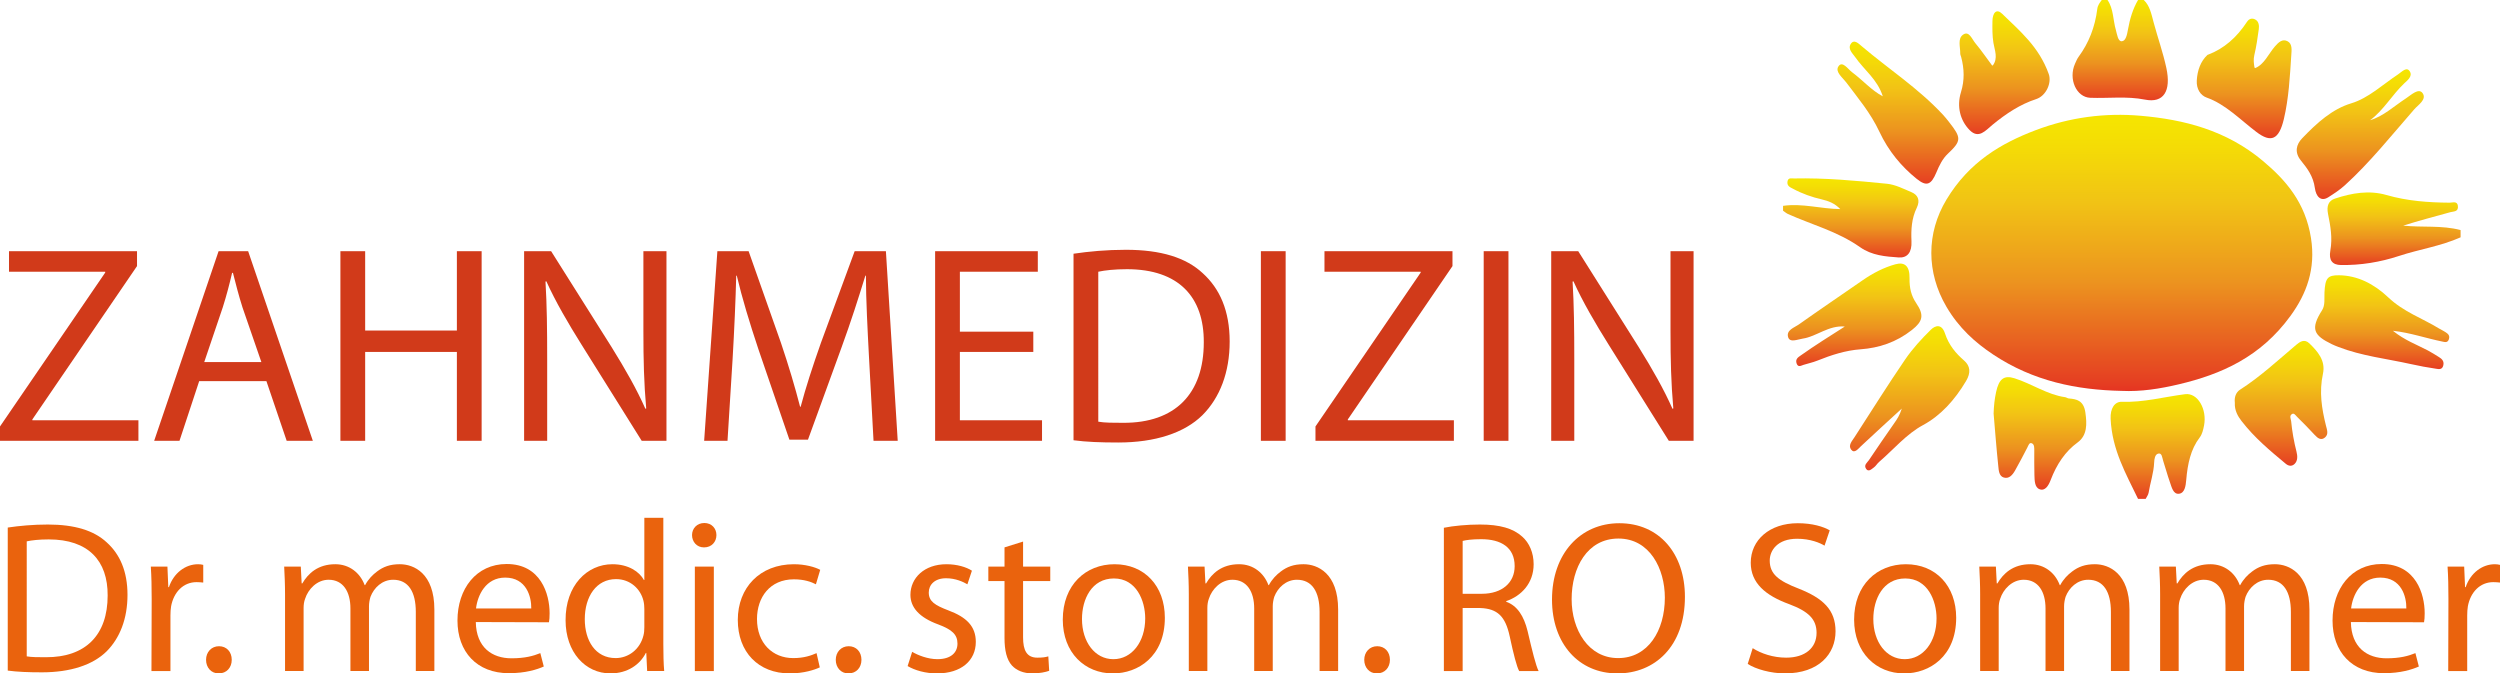 <?xml version="1.0" encoding="utf-8"?>
<!-- Generator: Adobe Illustrator 16.0.3, SVG Export Plug-In . SVG Version: 6.00 Build 0)  -->
<!DOCTYPE svg PUBLIC "-//W3C//DTD SVG 1.1//EN" "http://www.w3.org/Graphics/SVG/1.1/DTD/svg11.dtd">
<svg version="1.1" id="Ebene_1" xmlns="http://www.w3.org/2000/svg" xmlns:xlink="http://www.w3.org/1999/xlink" x="0px" y="0px"
	 width="501.633px" height="135.122px" viewBox="68.611 37.466 501.633 135.122"
	 enable-background="new 68.611 37.466 501.633 135.122" xml:space="preserve">
<g>
	<g>
		
			<linearGradient id="SVGID_1_" gradientUnits="userSpaceOnUse" x1="518.869" y1="159.541" x2="518.869" y2="183.532" gradientTransform="matrix(1 0 0 -1 0.04 224.74)">
			<stop  offset="0" style="stop-color:#E63F22"/>
			<stop  offset="0.372" style="stop-color:#EC931F"/>
			<stop  offset="0.673" style="stop-color:#F2C315"/>
			<stop  offset="0.89" style="stop-color:#F4DD05"/>
			<stop  offset="1" style="stop-color:#F5E600"/>
		</linearGradient>
		<path fill="url(#SVGID_1_)" d="M527.619,45.745c-1.021-0.537-1.783,0.168-2.545,1.046c-1.282,1.484-2.142,3.615-3.947,4.331
			l-0.144-0.098c-0.139-0.841-0.249-1.628-0.027-2.544c0.406-1.681,0.647-3.434,0.889-5.171c0.099-0.724-0.014-1.504-0.625-1.879
			c-0.639-0.394-1.294-0.273-1.743,0.415c-2.079,3.173-4.648,5.388-7.765,6.572c-0.065,0.024-0.134,0.033-0.183,0.079
			c-1.36,1.268-2.011,3.089-2.128,5.118c-0.097,1.705,0.747,2.996,1.995,3.434c3.762,1.326,6.727,4.435,9.979,6.901
			c2.924,2.214,4.51,1.57,5.499-2.594c0.986-4.173,1.212-8.525,1.493-12.847C528.436,47.504,528.601,46.261,527.619,45.745z"/>
		
			<linearGradient id="SVGID_2_" gradientUnits="userSpaceOnUse" x1="449.389" y1="150.425" x2="449.389" y2="178.919" gradientTransform="matrix(1 0 0 -1 0.04 224.74)">
			<stop  offset="0" style="stop-color:#E63F22"/>
			<stop  offset="0.372" style="stop-color:#EC931F"/>
			<stop  offset="0.673" style="stop-color:#F2C315"/>
			<stop  offset="0.89" style="stop-color:#F4DD05"/>
			<stop  offset="1" style="stop-color:#F5E600"/>
		</linearGradient>
		<path fill="url(#SVGID_2_)" d="M446.401,56.79c-1.098-3.432-3.725-5.242-5.596-7.938c-0.461-0.665-1.518-1.587-0.796-2.625
			c0.643-0.927,1.497-0.053,2.177,0.523c5.415,4.596,11.268,8.356,16.282,13.731c0.439,0.473,0.831,0.97,1.231,1.48
			c2.491,3.167,2.512,3.758-0.248,6.354c-1.077,1.014-1.708,2.337-2.302,3.755c-1.061,2.53-1.978,2.87-3.957,1.274
			c-3.039-2.45-5.626-5.516-7.481-9.463c-1.782-3.79-4.301-6.743-6.659-9.895c-0.7-0.929-2.236-2.08-1.585-3.148
			c0.792-1.307,1.923,0.491,2.764,1.117C442.357,53.535,444.215,55.67,446.401,56.79z"/>
		
			<linearGradient id="SVGID_3_" gradientUnits="userSpaceOnUse" x1="439.931" y1="135.606" x2="439.931" y2="151.489" gradientTransform="matrix(1 0 0 -1 0.04 224.74)">
			<stop  offset="0" style="stop-color:#E63F22"/>
			<stop  offset="0.372" style="stop-color:#EC931F"/>
			<stop  offset="0.673" style="stop-color:#F2C315"/>
			<stop  offset="0.89" style="stop-color:#F4DD05"/>
			<stop  offset="1" style="stop-color:#F5E600"/>
		</linearGradient>
		<path fill="url(#SVGID_3_)" d="M426.384,78.77c3.825-0.563,7.579,0.606,11.488,0.651c-1.106-1.15-2.369-1.636-3.692-1.939
			c-2.008-0.463-3.963-1.144-5.836-2.161c-0.494-0.268-1.22-0.516-1.069-1.442c0.138-0.83,0.827-0.596,1.301-0.605
			c6.236-0.133,12.455,0.441,18.663,1.064c1.672,0.168,3.32,1.015,4.938,1.701c1.187,0.505,1.819,1.529,1.025,3.154
			c-1.015,2.074-1.154,4.333-1.047,6.702c0.103,2.208-0.828,3.35-2.56,3.229c-2.66-0.185-5.368-0.385-7.752-2.061
			c-4.554-3.196-9.633-4.484-14.464-6.653c-0.348-0.158-0.663-0.441-0.996-0.668C426.384,79.416,426.384,79.094,426.384,78.77z"/>
		
			<linearGradient id="SVGID_4_" gradientUnits="userSpaceOnUse" x1="501.506" y1="87.173" x2="501.506" y2="108.202" gradientTransform="matrix(1 0 0 -1 0.04 224.74)">
			<stop  offset="0" style="stop-color:#E63F22"/>
			<stop  offset="0.372" style="stop-color:#EC931F"/>
			<stop  offset="0.673" style="stop-color:#F2C315"/>
			<stop  offset="0.89" style="stop-color:#F4DD05"/>
			<stop  offset="1" style="stop-color:#F5E600"/>
		</linearGradient>
		<path fill="url(#SVGID_4_)" d="M497.615,137.567c-2.417-5.025-5.217-9.841-5.5-16.054c-0.1-2.113,0.814-3.486,2.28-3.43
			c4.289,0.163,8.449-0.982,12.664-1.523c2.546-0.33,4.433,3.051,3.8,6.291c-0.174,0.873-0.374,1.748-0.869,2.389
			c-1.823,2.378-2.432,5.338-2.703,8.514c-0.101,1.181-0.284,2.636-1.443,2.783c-1.178,0.15-1.475-1.315-1.855-2.389
			c-0.491-1.381-0.87-2.825-1.332-4.223c-0.205-0.621-0.224-1.657-1.018-1.435c-0.618,0.175-0.76,1.058-0.789,1.771
			c-0.089,2.113-0.782,4.039-1.114,6.077c-0.074,0.44-0.385,0.819-0.589,1.227C498.636,137.567,498.125,137.567,497.615,137.567z"/>
		
			<linearGradient id="SVGID_5_" gradientUnits="userSpaceOnUse" x1="493.996" y1="167.152" x2="493.996" y2="187.274" gradientTransform="matrix(1 0 0 -1 0.04 224.74)">
			<stop  offset="0" style="stop-color:#E63F22"/>
			<stop  offset="0.372" style="stop-color:#EC931F"/>
			<stop  offset="0.673" style="stop-color:#F2C315"/>
			<stop  offset="0.89" style="stop-color:#F4DD05"/>
			<stop  offset="1" style="stop-color:#F5E600"/>
		</linearGradient>
		<path fill="url(#SVGID_5_)" d="M498.764,37.466c1.219,1.127,1.54,2.87,1.995,4.55c0.82,3.044,1.877,6.002,2.541,9.097
			c0.994,4.641-0.561,7.086-4.28,6.343c-3.688-0.737-7.336-0.229-10.999-0.37c-2.77-0.105-4.427-3.752-3.048-6.84
			c0.218-0.491,0.435-1.003,0.735-1.41c1.998-2.722,3.274-5.89,3.729-9.567c0.102-0.798,0.518-1.27,0.901-1.803
			c0.383,0,0.765,0,1.148,0c1.215,1.722,1.101,4.039,1.686,6.042c0.254,0.875,0.404,2.279,1.174,2.237
			c0.817-0.042,1.062-1.305,1.253-2.382c0.377-2.108,0.979-4.13,2.016-5.896C497.998,37.466,498.382,37.466,498.764,37.466z"/>
		
			<linearGradient id="SVGID_6_" gradientUnits="userSpaceOnUse" x1="477.891" y1="89.02" x2="477.891" y2="111.596" gradientTransform="matrix(1 0 0 -1 0.04 224.74)">
			<stop  offset="0" style="stop-color:#E63F22"/>
			<stop  offset="0.372" style="stop-color:#EC931F"/>
			<stop  offset="0.673" style="stop-color:#F2C315"/>
			<stop  offset="0.89" style="stop-color:#F4DD05"/>
			<stop  offset="1" style="stop-color:#F5E600"/>
		</linearGradient>
		<path fill="url(#SVGID_6_)" d="M468.634,120.446c0.049-1.478,0.189-2.902,0.5-4.32c0.572-2.606,1.554-3.427,3.68-2.761
			c3.433,1.073,6.602,3.306,10.17,3.796c0.249,0.034,0.485,0.235,0.731,0.256c1.523,0.123,2.97,0.385,3.323,2.759
			c0.35,2.38,0.393,4.659-1.559,6.076c-2.452,1.782-4.183,4.347-5.41,7.563c-0.407,1.064-1.096,2.241-2.213,1.817
			c-0.999-0.38-0.995-1.739-1.033-2.85c-0.055-1.613-0.021-3.232-0.028-4.851c-0.006-0.563,0.044-1.242-0.438-1.492
			c-0.571-0.294-0.729,0.405-0.972,0.86c-0.812,1.539-1.596,3.098-2.456,4.591c-0.538,0.937-1.226,1.699-2.26,1.391
			c-0.956-0.284-1.009-1.425-1.098-2.301C469.201,127.478,468.936,123.96,468.634,120.446z"/>
		
			<linearGradient id="SVGID_7_" gradientUnits="userSpaceOnUse" x1="542.168" y1="147.342" x2="542.168" y2="173.369" gradientTransform="matrix(1 0 0 -1 0.04 224.74)">
			<stop  offset="0" style="stop-color:#E63F22"/>
			<stop  offset="0.372" style="stop-color:#EC931F"/>
			<stop  offset="0.673" style="stop-color:#F2C315"/>
			<stop  offset="0.89" style="stop-color:#F4DD05"/>
			<stop  offset="1" style="stop-color:#F5E600"/>
		</linearGradient>
		<path fill="url(#SVGID_7_)" d="M544.169,61.59c2.647-0.771,4.808-2.82,7.168-4.359c1.117-0.729,2.617-2.222,3.406-1.03
			c0.819,1.241-0.935,2.319-1.69,3.185c-4.563,5.219-8.94,10.727-13.959,15.271c-1.028,0.93-2.173,1.669-3.307,2.391
			c-1.52,0.965-2.463-0.196-2.686-1.828c-0.333-2.446-1.541-3.978-2.808-5.546c-1.325-1.646-0.953-3.207,0.273-4.482
			c2.95-3.067,5.987-5.84,9.862-7.007c3.408-1.023,6.285-3.758,9.37-5.804c0.778-0.519,1.727-1.625,2.364-0.568
			c0.592,0.984-0.559,1.839-1.149,2.395C548.614,56.469,546.835,59.658,544.169,61.59z"/>
		
			<linearGradient id="SVGID_8_" gradientUnits="userSpaceOnUse" x1="440.702" y1="113.825" x2="440.702" y2="134.389" gradientTransform="matrix(1 0 0 -1 0.04 224.74)">
			<stop  offset="0" style="stop-color:#E63F22"/>
			<stop  offset="0.372" style="stop-color:#EC931F"/>
			<stop  offset="0.673" style="stop-color:#F2C315"/>
			<stop  offset="0.89" style="stop-color:#F4DD05"/>
			<stop  offset="1" style="stop-color:#F5E600"/>
		</linearGradient>
		<path fill="url(#SVGID_8_)" d="M438.777,102.986c-3.275-0.283-5.67,2.013-8.427,2.419c-1.052,0.155-2.607,0.897-2.952-0.309
			c-0.396-1.415,1.256-1.893,2.131-2.512c4.255-3.015,8.562-5.928,12.84-8.894c2.077-1.44,4.247-2.556,6.563-3.196
			c1.878-0.522,2.874,0.37,2.833,2.785c-0.032,1.946,0.307,3.493,1.36,5.045c1.635,2.403,1.277,3.651-0.887,5.354
			c-3.156,2.487-6.638,3.603-10.274,3.873c-3.015,0.22-5.874,1.14-8.725,2.286c-0.902,0.364-1.849,0.547-2.77,0.845
			c-0.487,0.158-1.046,0.537-1.344-0.242c-0.359-0.935,0.347-1.319,0.798-1.646c1.438-1.035,2.914-1.988,4.381-2.95
			C435.692,104.938,437.086,104.063,438.777,102.986z"/>
		
			<linearGradient id="SVGID_9_" gradientUnits="userSpaceOnUse" x1="451.748" y1="92.883" x2="451.748" y2="121.822" gradientTransform="matrix(1 0 0 -1 0.04 224.74)">
			<stop  offset="0" style="stop-color:#E63F22"/>
			<stop  offset="0.372" style="stop-color:#EC931F"/>
			<stop  offset="0.673" style="stop-color:#F2C315"/>
			<stop  offset="0.89" style="stop-color:#F4DD05"/>
			<stop  offset="1" style="stop-color:#F5E600"/>
		</linearGradient>
		<path fill="url(#SVGID_9_)" d="M450.216,119.443c-2.902,2.667-5.567,5.078-8.196,7.552c-0.629,0.593-1.322,1.536-1.97,0.684
			c-0.646-0.856,0.176-1.717,0.639-2.434c3.383-5.229,6.699-10.531,10.19-15.641c1.518-2.219,3.321-4.165,5.158-5.975
			c0.895-0.882,2.179-1.247,2.836,0.727c0.784,2.375,2.188,4.02,3.827,5.442c1.292,1.121,1.373,2.481,0.417,4.099
			c-2.302,3.893-5.16,6.989-8.652,8.868c-3.339,1.797-5.907,4.896-8.824,7.403c-0.366,0.312-0.641,0.816-1.021,1.084
			c-0.475,0.335-1.077,0.983-1.555,0.307c-0.553-0.79,0.219-1.271,0.551-1.766c1.688-2.514,3.394-5.01,5.127-7.478
			C449.277,121.554,449.787,120.795,450.216,119.443z"/>
		
			<linearGradient id="SVGID_10_" gradientUnits="userSpaceOnUse" x1="526.264" y1="93.821" x2="526.264" y2="118.868" gradientTransform="matrix(1 0 0 -1 0.04 224.74)">
			<stop  offset="0" style="stop-color:#E63F22"/>
			<stop  offset="0.372" style="stop-color:#EC931F"/>
			<stop  offset="0.673" style="stop-color:#F2C315"/>
			<stop  offset="0.89" style="stop-color:#F4DD05"/>
			<stop  offset="1" style="stop-color:#F5E600"/>
		</linearGradient>
		<path fill="url(#SVGID_10_)" d="M517.038,118.282c-0.131-1.17,0.248-2.119,1.044-2.625c3.983-2.542,7.57-5.865,11.26-8.989
			c0.727-0.612,1.645-1.274,2.642-0.311c1.617,1.566,3.314,3.432,2.735,6.098c-0.791,3.677-0.242,6.985,0.595,10.38
			c0.21,0.85,0.586,1.758-0.184,2.408c-0.757,0.64-1.416,0.205-2.057-0.496c-1.152-1.26-2.348-2.457-3.546-3.642
			c-0.32-0.316-0.655-0.937-1.153-0.46c-0.395,0.376-0.079,0.894-0.036,1.346c0.2,2.083,0.564,4.116,1.075,6.117
			c0.213,0.841,0.273,1.816-0.392,2.453c-0.571,0.545-1.218,0.419-1.79-0.057c-3.113-2.593-6.242-5.181-8.858-8.57
			C517.657,121.01,516.953,119.815,517.038,118.282z"/>
		
			<linearGradient id="SVGID_11_" gradientUnits="userSpaceOnUse" x1="546.562" y1="113.218" x2="546.562" y2="132.041" gradientTransform="matrix(1 0 0 -1 0.04 224.74)">
			<stop  offset="0" style="stop-color:#E63F22"/>
			<stop  offset="0.372" style="stop-color:#EC931F"/>
			<stop  offset="0.673" style="stop-color:#F2C315"/>
			<stop  offset="0.89" style="stop-color:#F4DD05"/>
			<stop  offset="1" style="stop-color:#F5E600"/>
		</linearGradient>
		<path fill="url(#SVGID_11_)" d="M559.254,104.078c-0.39-0.267-0.819-0.44-1.218-0.684c-3.405-2.093-7.108-3.315-10.226-6.268
			c-2.88-2.726-6.188-4.388-9.877-4.427c-2.291-0.024-2.772,0.57-2.909,3.49c-0.057,1.2,0.163,2.504-0.479,3.519
			c-2.402,3.778-1.688,5.051,1.964,6.822c0.417,0.203,0.843,0.372,1.27,0.535c4.746,1.845,9.691,2.363,14.555,3.449
			c1.681,0.375,3.378,0.693,5.077,0.94c0.52,0.078,1.244,0.258,1.46-0.688c0.198-0.869-0.328-1.314-0.864-1.646
			c-0.746-0.461-1.484-0.939-2.243-1.337c-2.285-1.197-4.684-2.061-7.014-3.947c3.5,0.387,6.676,1.509,9.92,2.165
			c0.49,0.098,1.071,0.308,1.321-0.483C560.255,104.691,559.695,104.38,559.254,104.078z"/>
		
			<linearGradient id="SVGID_12_" gradientUnits="userSpaceOnUse" x1="494.318" y1="108.808" x2="494.318" y2="164.234" gradientTransform="matrix(1 0 0 -1 0.04 224.74)">
			<stop  offset="0" style="stop-color:#E53422"/>
			<stop  offset="0.033" style="stop-color:#E53F22"/>
			<stop  offset="0.393" style="stop-color:#EC931F"/>
			<stop  offset="0.684" style="stop-color:#F1C315"/>
			<stop  offset="0.893" style="stop-color:#F4DD05"/>
			<stop  offset="1" style="stop-color:#F5E600"/>
		</linearGradient>
		<path fill="url(#SVGID_12_)" d="M532.322,85.259c-1.125-7.209-5.13-11.697-9.59-15.453c-7.404-6.237-15.904-8.35-24.576-9.11
			c-7.136-0.625-14.234,0.29-21.12,2.905c-6.906,2.624-13.32,6.369-17.862,13.918c-4.07,6.764-4.018,14.628-0.022,21.466
			c2.492,4.27,5.781,7.218,9.402,9.622c8.063,5.359,16.783,7.104,25.762,7.291c3.899,0.188,7.744-0.433,11.55-1.335
			c8.42-2.004,16.316-5.423,22.355-13.735C531.439,96.395,533.287,91.43,532.322,85.259z"/>
		
			<linearGradient id="SVGID_13_" gradientUnits="userSpaceOnUse" x1="470.752" y1="160.368" x2="470.752" y2="184.999" gradientTransform="matrix(1 0 0 -1 0.04 224.74)">
			<stop  offset="0" style="stop-color:#E63F22"/>
			<stop  offset="0.372" style="stop-color:#EC931F"/>
			<stop  offset="0.673" style="stop-color:#F2C315"/>
			<stop  offset="0.89" style="stop-color:#F4DD05"/>
			<stop  offset="1" style="stop-color:#F5E600"/>
		</linearGradient>
		<path fill="url(#SVGID_13_)" d="M479.695,52.31c-1.952-5.461-5.793-8.621-9.346-12.079c-1.143-1.114-1.931-0.211-1.949,1.518
			c-0.017,1.443-0.038,2.871,0.2,4.333c0.242,1.461,0.978,3.079-0.133,4.523l-0.132-0.001c-1.117-1.507-2.2-3.071-3.383-4.496
			c-0.678-0.82-1.244-2.523-2.442-1.688c-1.144,0.805-0.548,2.474-0.568,3.794c-0.004,0.227,0.121,0.455,0.183,0.684
			c0.622,2.362,0.711,4.644-0.041,7.071c-0.888,2.87-0.146,5.682,1.733,7.592c1.829,1.865,3.21,0.082,4.598-1.059
			c2.732-2.245,5.566-4.114,8.754-5.151C479.17,56.701,480.337,54.101,479.695,52.31z"/>
		
			<linearGradient id="SVGID_14_" gradientUnits="userSpaceOnUse" x1="548.945" y1="134.094" x2="548.945" y2="148.656" gradientTransform="matrix(1 0 0 -1 0.04 224.74)">
			<stop  offset="0" style="stop-color:#E63F22"/>
			<stop  offset="0.372" style="stop-color:#EC931F"/>
			<stop  offset="0.673" style="stop-color:#F2C315"/>
			<stop  offset="0.89" style="stop-color:#F4DD05"/>
			<stop  offset="1" style="stop-color:#F5E600"/>
		</linearGradient>
		<path fill="url(#SVGID_14_)" d="M562.336,85.086c-4.021,1.781-8.256,2.389-12.356,3.736c-3.832,1.259-7.701,1.882-11.665,1.819
			c-1.708-0.025-2.465-0.938-2.111-2.914c0.453-2.553,0.017-4.932-0.466-7.337c-0.324-1.623,0.101-2.646,1.384-3.072
			c3.41-1.134,6.863-1.726,10.348-0.721c4.177,1.205,8.404,1.507,12.664,1.536c0.584,0.004,1.513-0.379,1.654,0.602
			c0.182,1.277-0.877,1.13-1.489,1.303c-3.149,0.876-6.312,1.692-9.477,2.7c3.825,0.403,7.715-0.112,11.514,0.892
			C562.336,84.114,562.336,84.6,562.336,85.086z"/>
	</g>
	<g>
		<path fill="#EA630D" d="M70.165,143.319c2.338-0.346,5.065-0.605,8.053-0.605c5.412,0,9.265,1.212,11.82,3.593
			c2.641,2.382,4.156,5.802,4.156,10.521c0,4.762-1.515,8.659-4.2,11.343c-2.771,2.729-7.273,4.2-12.945,4.2
			c-2.728,0-4.936-0.087-6.884-0.347V143.319z M73.975,169.167c0.953,0.174,2.338,0.174,3.81,0.174
			c8.053,0.043,12.426-4.503,12.426-12.383c0.043-6.971-3.853-11.257-11.82-11.257c-1.948,0-3.42,0.173-4.416,0.39V169.167z"/>
		<path fill="#EA630D" d="M99.046,157.694c0-2.469-0.043-4.59-0.173-6.538h3.333l0.174,4.113h0.129
			c0.953-2.814,3.291-4.589,5.845-4.589c0.39,0,0.692,0.042,1.039,0.129v3.55c-0.433-0.043-0.823-0.086-1.342-0.086
			c-2.684,0-4.589,2.035-5.109,4.85c-0.087,0.563-0.13,1.168-0.13,1.817v11.171h-3.81L99.046,157.694z"/>
		<path fill="#EA630D" d="M112.469,172.588c-1.472,0-2.511-1.169-2.511-2.728s1.083-2.729,2.598-2.729
			c1.516,0,2.555,1.126,2.555,2.729c0,1.559-1.039,2.728-2.598,2.728H112.469z"/>
		<path fill="#EA630D" d="M125.806,156.828c0-2.208-0.086-3.94-0.173-5.672h3.334l0.173,3.377h0.13
			c1.169-1.991,3.117-3.853,6.625-3.853c2.814,0,4.979,1.73,5.888,4.199h0.087c0.649-1.212,1.515-2.078,2.381-2.728
			c1.256-0.953,2.598-1.472,4.59-1.472c2.814,0,6.927,1.817,6.927,9.092v12.339h-3.724v-11.862c0-4.07-1.515-6.452-4.546-6.452
			c-2.208,0-3.854,1.602-4.546,3.421c-0.173,0.563-0.303,1.256-0.303,1.905v12.988h-3.724v-12.556c0-3.377-1.472-5.759-4.373-5.759
			c-2.338,0-4.113,1.905-4.719,3.811c-0.217,0.563-0.304,1.212-0.304,1.861v12.643h-3.723V156.828z"/>
		<path fill="#EA630D" d="M164.083,162.283c0.087,5.152,3.334,7.273,7.144,7.273c2.728,0,4.417-0.476,5.802-1.039l0.693,2.685
			c-1.342,0.605-3.68,1.343-7.014,1.343c-6.408,0-10.304-4.287-10.304-10.564c0-6.365,3.767-11.344,9.871-11.344
			c6.841,0,8.616,6.019,8.616,9.871c0,0.779-0.043,1.386-0.13,1.818L164.083,162.283z M175.211,159.555
			c0.043-2.382-0.996-6.191-5.239-6.191c-3.897,0-5.542,3.55-5.845,6.191H175.211z"/>
		<path fill="#EA630D" d="M201.71,141.371v25.328c0,1.862,0.043,3.983,0.173,5.412h-3.42l-0.173-3.637h-0.087
			c-1.169,2.338-3.68,4.113-7.101,4.113c-5.065,0-9.005-4.286-9.005-10.65c-0.043-7.015,4.33-11.257,9.395-11.257
			c3.248,0,5.413,1.515,6.321,3.16h0.086v-12.47H201.71z M197.9,159.685c0-0.52-0.043-1.126-0.173-1.646
			c-0.563-2.381-2.641-4.372-5.499-4.372c-3.94,0-6.278,3.463-6.278,8.053c0,4.286,2.122,7.793,6.191,7.793
			c2.555,0,4.893-1.732,5.585-4.546c0.13-0.52,0.173-1.04,0.173-1.646V159.685z"/>
		<path fill="#EA630D" d="M209.852,147.302c-1.428,0-2.381-1.125-2.381-2.468s0.996-2.425,2.468-2.425s2.425,1.082,2.425,2.425
			s-0.953,2.468-2.468,2.468H209.852z M208.034,172.111v-20.955h3.811v20.955H208.034z"/>
		<path fill="#EA630D" d="M233.104,171.375c-0.996,0.477-3.204,1.213-6.018,1.213c-6.321,0-10.434-4.286-10.434-10.737
			c0-6.452,4.416-11.17,11.257-11.17c2.251,0,4.243,0.563,5.282,1.125l-0.865,2.901c-0.91-0.477-2.338-0.997-4.417-0.997
			c-4.806,0-7.404,3.594-7.404,7.967c0,4.85,3.117,7.837,7.274,7.837c2.165,0,3.593-0.52,4.676-0.996L233.104,171.375z"/>
		<path fill="#EA630D" d="M238.821,172.588c-1.472,0-2.511-1.169-2.511-2.728s1.082-2.729,2.598-2.729
			c1.515,0,2.555,1.126,2.555,2.729c0,1.559-1.04,2.728-2.598,2.728H238.821z"/>
		<path fill="#EA630D" d="M251.638,168.258c1.169,0.693,3.161,1.473,5.066,1.473c2.728,0,4.026-1.343,4.026-3.117
			c0-1.819-1.083-2.814-3.854-3.854c-3.81-1.386-5.585-3.421-5.585-5.932c0-3.377,2.771-6.147,7.23-6.147
			c2.122,0,3.983,0.563,5.109,1.298l-0.909,2.729c-0.823-0.477-2.338-1.213-4.287-1.213c-2.251,0-3.463,1.299-3.463,2.857
			c0,1.775,1.212,2.555,3.94,3.594c3.594,1.342,5.499,3.16,5.499,6.321c0,3.724-2.9,6.321-7.793,6.321
			c-2.294,0-4.416-0.606-5.888-1.472L251.638,168.258z"/>
		<path fill="#EA630D" d="M273.894,146.134v5.022h5.455v2.901h-5.455v11.3c0,2.598,0.736,4.07,2.857,4.07
			c1.04,0,1.646-0.087,2.208-0.261l0.173,2.901c-0.736,0.26-1.905,0.52-3.377,0.52c-1.775,0-3.204-0.606-4.113-1.603
			c-1.039-1.168-1.472-3.03-1.472-5.498v-11.43h-3.247v-2.901h3.247v-3.854L273.894,146.134z"/>
		<path fill="#EA630D" d="M291.906,172.588c-5.628,0-10.044-4.157-10.044-10.781c0-7.014,4.632-11.126,10.391-11.126
			c6.018,0,10.088,4.372,10.088,10.736c0,7.794-5.412,11.171-10.391,11.171H291.906z M292.036,169.73
			c3.637,0,6.365-3.421,6.365-8.183c0-3.551-1.775-8.011-6.278-8.011c-4.459,0-6.408,4.157-6.408,8.14
			c0,4.59,2.598,8.054,6.278,8.054H292.036z"/>
		<path fill="#EA630D" d="M307.149,156.828c0-2.208-0.086-3.94-0.173-5.672h3.334l0.173,3.377h0.13
			c1.169-1.991,3.117-3.853,6.625-3.853c2.814,0,4.979,1.73,5.888,4.199h0.086c0.649-1.212,1.516-2.078,2.382-2.728
			c1.255-0.953,2.598-1.472,4.59-1.472c2.813,0,6.927,1.817,6.927,9.092v12.339h-3.723v-11.862c0-4.07-1.516-6.452-4.547-6.452
			c-2.208,0-3.854,1.602-4.546,3.421c-0.174,0.563-0.303,1.256-0.303,1.905v12.988h-3.724v-12.556c0-3.377-1.473-5.759-4.374-5.759
			c-2.338,0-4.113,1.905-4.719,3.811c-0.217,0.563-0.304,1.212-0.304,1.861v12.643h-3.723V156.828z"/>
		<path fill="#EA630D" d="M344.864,172.588c-1.472,0-2.512-1.169-2.512-2.728s1.083-2.729,2.599-2.729
			c1.515,0,2.554,1.126,2.554,2.729c0,1.559-1.039,2.728-2.598,2.728H344.864z"/>
		<path fill="#EA630D" d="M358.331,143.363c1.905-0.39,4.677-0.649,7.23-0.649c4.026,0,6.667,0.778,8.486,2.425
			c1.429,1.255,2.294,3.246,2.294,5.542c0,3.81-2.467,6.364-5.498,7.403v0.129c2.208,0.78,3.55,2.858,4.286,5.889
			c0.952,4.069,1.646,6.884,2.208,8.01h-3.896c-0.477-0.822-1.126-3.333-1.904-6.971c-0.866-4.026-2.469-5.542-5.89-5.672h-3.55
			v12.643h-3.767V143.363z M362.098,156.611h3.854c4.026,0,6.581-2.208,6.581-5.542c0-3.767-2.728-5.412-6.711-5.412
			c-1.818,0-3.074,0.173-3.724,0.347V156.611z"/>
		<path fill="#EA630D" d="M393.144,172.588c-7.751,0-13.118-5.975-13.118-14.808c0-9.265,5.715-15.327,13.508-15.327
			c8.01,0,13.162,6.104,13.162,14.765c0,10.001-6.105,15.37-13.509,15.37H393.144z M393.316,169.513
			c5.975,0,9.352-5.499,9.352-12.123c0-5.802-3.03-11.863-9.309-11.863c-6.277,0-9.395,5.845-9.395,12.167
			c0,6.147,3.377,11.819,9.309,11.819H393.316z"/>
		<path fill="#EA630D" d="M420.294,167.522c1.688,1.082,4.113,1.905,6.711,1.905c3.854,0,6.105-1.992,6.105-4.979
			c0-2.685-1.56-4.286-5.5-5.759c-4.762-1.731-7.706-4.243-7.706-8.313c0-4.547,3.767-7.924,9.438-7.924
			c2.944,0,5.152,0.693,6.408,1.429l-1.039,3.074c-0.91-0.563-2.857-1.385-5.499-1.385c-3.982,0-5.498,2.381-5.498,4.372
			c0,2.728,1.774,4.07,5.802,5.629c4.935,1.948,7.403,4.286,7.403,8.572c0,4.503-3.291,8.443-10.175,8.443
			c-2.813,0-5.889-0.866-7.447-1.905L420.294,167.522z"/>
		<path fill="#EA630D" d="M450.69,172.588c-5.628,0-10.045-4.157-10.045-10.781c0-7.014,4.633-11.126,10.392-11.126
			c6.018,0,10.088,4.372,10.088,10.736c0,7.794-5.412,11.171-10.392,11.171H450.69z M450.82,169.73c3.637,0,6.364-3.421,6.364-8.183
			c0-3.551-1.775-8.011-6.278-8.011c-4.459,0-6.407,4.157-6.407,8.14c0,4.59,2.598,8.054,6.278,8.054H450.82z"/>
		<path fill="#EA630D" d="M465.933,156.828c0-2.208-0.086-3.94-0.173-5.672h3.333l0.174,3.377h0.13
			c1.168-1.991,3.117-3.853,6.624-3.853c2.814,0,4.979,1.73,5.888,4.199h0.088c0.649-1.212,1.515-2.078,2.381-2.728
			c1.256-0.953,2.598-1.472,4.589-1.472c2.814,0,6.928,1.817,6.928,9.092v12.339h-3.724v-11.862c0-4.07-1.516-6.452-4.546-6.452
			c-2.208,0-3.854,1.602-4.546,3.421c-0.173,0.563-0.304,1.256-0.304,1.905v12.988h-3.723v-12.556c0-3.377-1.472-5.759-4.373-5.759
			c-2.339,0-4.114,1.905-4.72,3.811c-0.217,0.563-0.303,1.212-0.303,1.861v12.643h-3.724V156.828z"/>
		<path fill="#EA630D" d="M502.046,156.828c0-2.208-0.086-3.94-0.173-5.672h3.333l0.174,3.377h0.13
			c1.168-1.991,3.117-3.853,6.624-3.853c2.814,0,4.979,1.73,5.888,4.199h0.087c0.649-1.212,1.516-2.078,2.382-2.728
			c1.256-0.953,2.598-1.472,4.589-1.472c2.814,0,6.928,1.817,6.928,9.092v12.339h-3.724v-11.862c0-4.07-1.516-6.452-4.546-6.452
			c-2.208,0-3.854,1.602-4.546,3.421c-0.173,0.563-0.304,1.256-0.304,1.905v12.988h-3.723v-12.556c0-3.377-1.473-5.759-4.374-5.759
			c-2.338,0-4.113,1.905-4.719,3.811c-0.217,0.563-0.303,1.212-0.303,1.861v12.643h-3.724V156.828z"/>
		<path fill="#EA630D" d="M540.324,162.283c0.087,5.152,3.333,7.273,7.144,7.273c2.728,0,4.416-0.476,5.802-1.039l0.692,2.685
			c-1.342,0.605-3.681,1.343-7.014,1.343c-6.408,0-10.305-4.287-10.305-10.564c0-6.365,3.768-11.344,9.872-11.344
			c6.841,0,8.616,6.019,8.616,9.871c0,0.779-0.044,1.386-0.131,1.818L540.324,162.283z M551.451,159.555
			c0.043-2.382-0.996-6.191-5.239-6.191c-3.896,0-5.542,3.55-5.845,6.191H551.451z"/>
		<path fill="#EA630D" d="M559.896,157.694c0-2.469-0.043-4.59-0.173-6.538h3.334l0.173,4.113h0.13
			c0.952-2.814,3.29-4.589,5.845-4.589c0.39,0,0.693,0.042,1.039,0.129v3.55c-0.433-0.043-0.822-0.086-1.342-0.086
			c-2.685,0-4.59,2.035-5.108,4.85c-0.087,0.563-0.131,1.168-0.131,1.817v11.171h-3.81L559.896,157.694z"/>
	</g>
	<g>
		<path fill="#D13A1A" d="M68.611,123.037l21.113-30.878v-0.17H70.418v-4.121h25.686v2.992l-21,30.766v0.169h21.282v4.121H68.611
			V123.037z"/>
		<path fill="#D13A1A" d="M108.577,113.948l-3.951,11.968h-5.081l12.928-38.048h5.928l12.983,38.048h-5.25l-4.064-11.968H108.577z
			 M121.053,110.11l-3.782-10.951c-0.791-2.485-1.354-4.743-1.919-6.944h-0.169c-0.508,2.202-1.129,4.573-1.863,6.888l-3.726,11.008
			H121.053z"/>
		<path fill="#D13A1A" d="M141.882,87.868v15.919h18.403V87.868h4.968v38.048h-4.968v-17.838h-18.403v17.838h-4.968V87.868H141.882z
			"/>
		<path fill="#D13A1A" d="M173.775,125.916V87.868h5.419l12.137,19.25c2.766,4.459,5.024,8.412,6.774,12.364l0.169-0.057
			c-0.452-5.081-0.564-9.71-0.564-15.581V87.868h4.629v38.048h-4.968l-12.081-19.307c-2.653-4.233-5.193-8.581-7.056-12.701
			l-0.169,0.056c0.282,4.798,0.339,9.371,0.339,15.694v16.258H173.775z"/>
		<path fill="#D13A1A" d="M242.982,109.206c-0.282-5.307-0.621-11.742-0.621-16.427h-0.113c-1.354,4.403-2.879,9.202-4.798,14.452
			l-6.718,18.459h-3.726l-6.209-18.121c-1.807-5.419-3.275-10.274-4.347-14.79h-0.113c-0.113,4.742-0.396,11.064-0.734,16.822
			l-1.016,16.314h-4.686l2.653-38.048h6.267l6.492,18.403c1.581,4.686,2.822,8.863,3.838,12.814h0.113
			c1.017-3.838,2.371-8.015,4.064-12.814l6.774-18.403h6.267l2.371,38.048h-4.854L242.982,109.206z"/>
		<path fill="#D13A1A" d="M275.947,108.077h-14.734v13.717h16.483v4.121h-21.451V87.868h20.605v4.121h-15.637v12.024h14.734V108.077
			z"/>
		<path fill="#D13A1A" d="M284.018,88.376c3.048-0.452,6.605-0.79,10.5-0.79c7.056,0,12.081,1.581,15.411,4.685
			c3.443,3.105,5.419,7.564,5.419,13.718c0,6.21-1.976,11.291-5.476,14.791c-3.613,3.557-9.484,5.476-16.879,5.476
			c-3.557,0-6.435-0.113-8.976-0.451V88.376z M288.985,122.077c1.243,0.227,3.049,0.227,4.968,0.227
			c10.5,0.057,16.202-5.871,16.202-16.146c0.057-9.088-5.024-14.676-15.411-14.676c-2.541,0-4.46,0.226-5.759,0.507V122.077z"/>
		<path fill="#D13A1A" d="M326.579,87.868v38.048h-4.968V87.868H326.579z"/>
		<path fill="#D13A1A" d="M332.563,123.037l21.112-30.878v-0.17H334.37v-4.121h25.686v2.992l-21.001,30.766v0.169h21.283v4.121
			h-27.774V123.037z"/>
		<path fill="#D13A1A" d="M371.287,87.868v38.048h-4.968V87.868H371.287z"/>
		<path fill="#D13A1A" d="M379.867,125.916V87.868h5.42l12.136,19.25c2.767,4.459,5.025,8.412,6.774,12.364l0.17-0.057
			c-0.451-5.081-0.564-9.71-0.564-15.581V87.868h4.629v38.048h-4.967l-12.082-19.307c-2.652-4.233-5.193-8.581-7.057-12.701
			l-0.169,0.056c0.282,4.798,0.34,9.371,0.34,15.694v16.258H379.867z"/>
	</g>
</g>
</svg>
